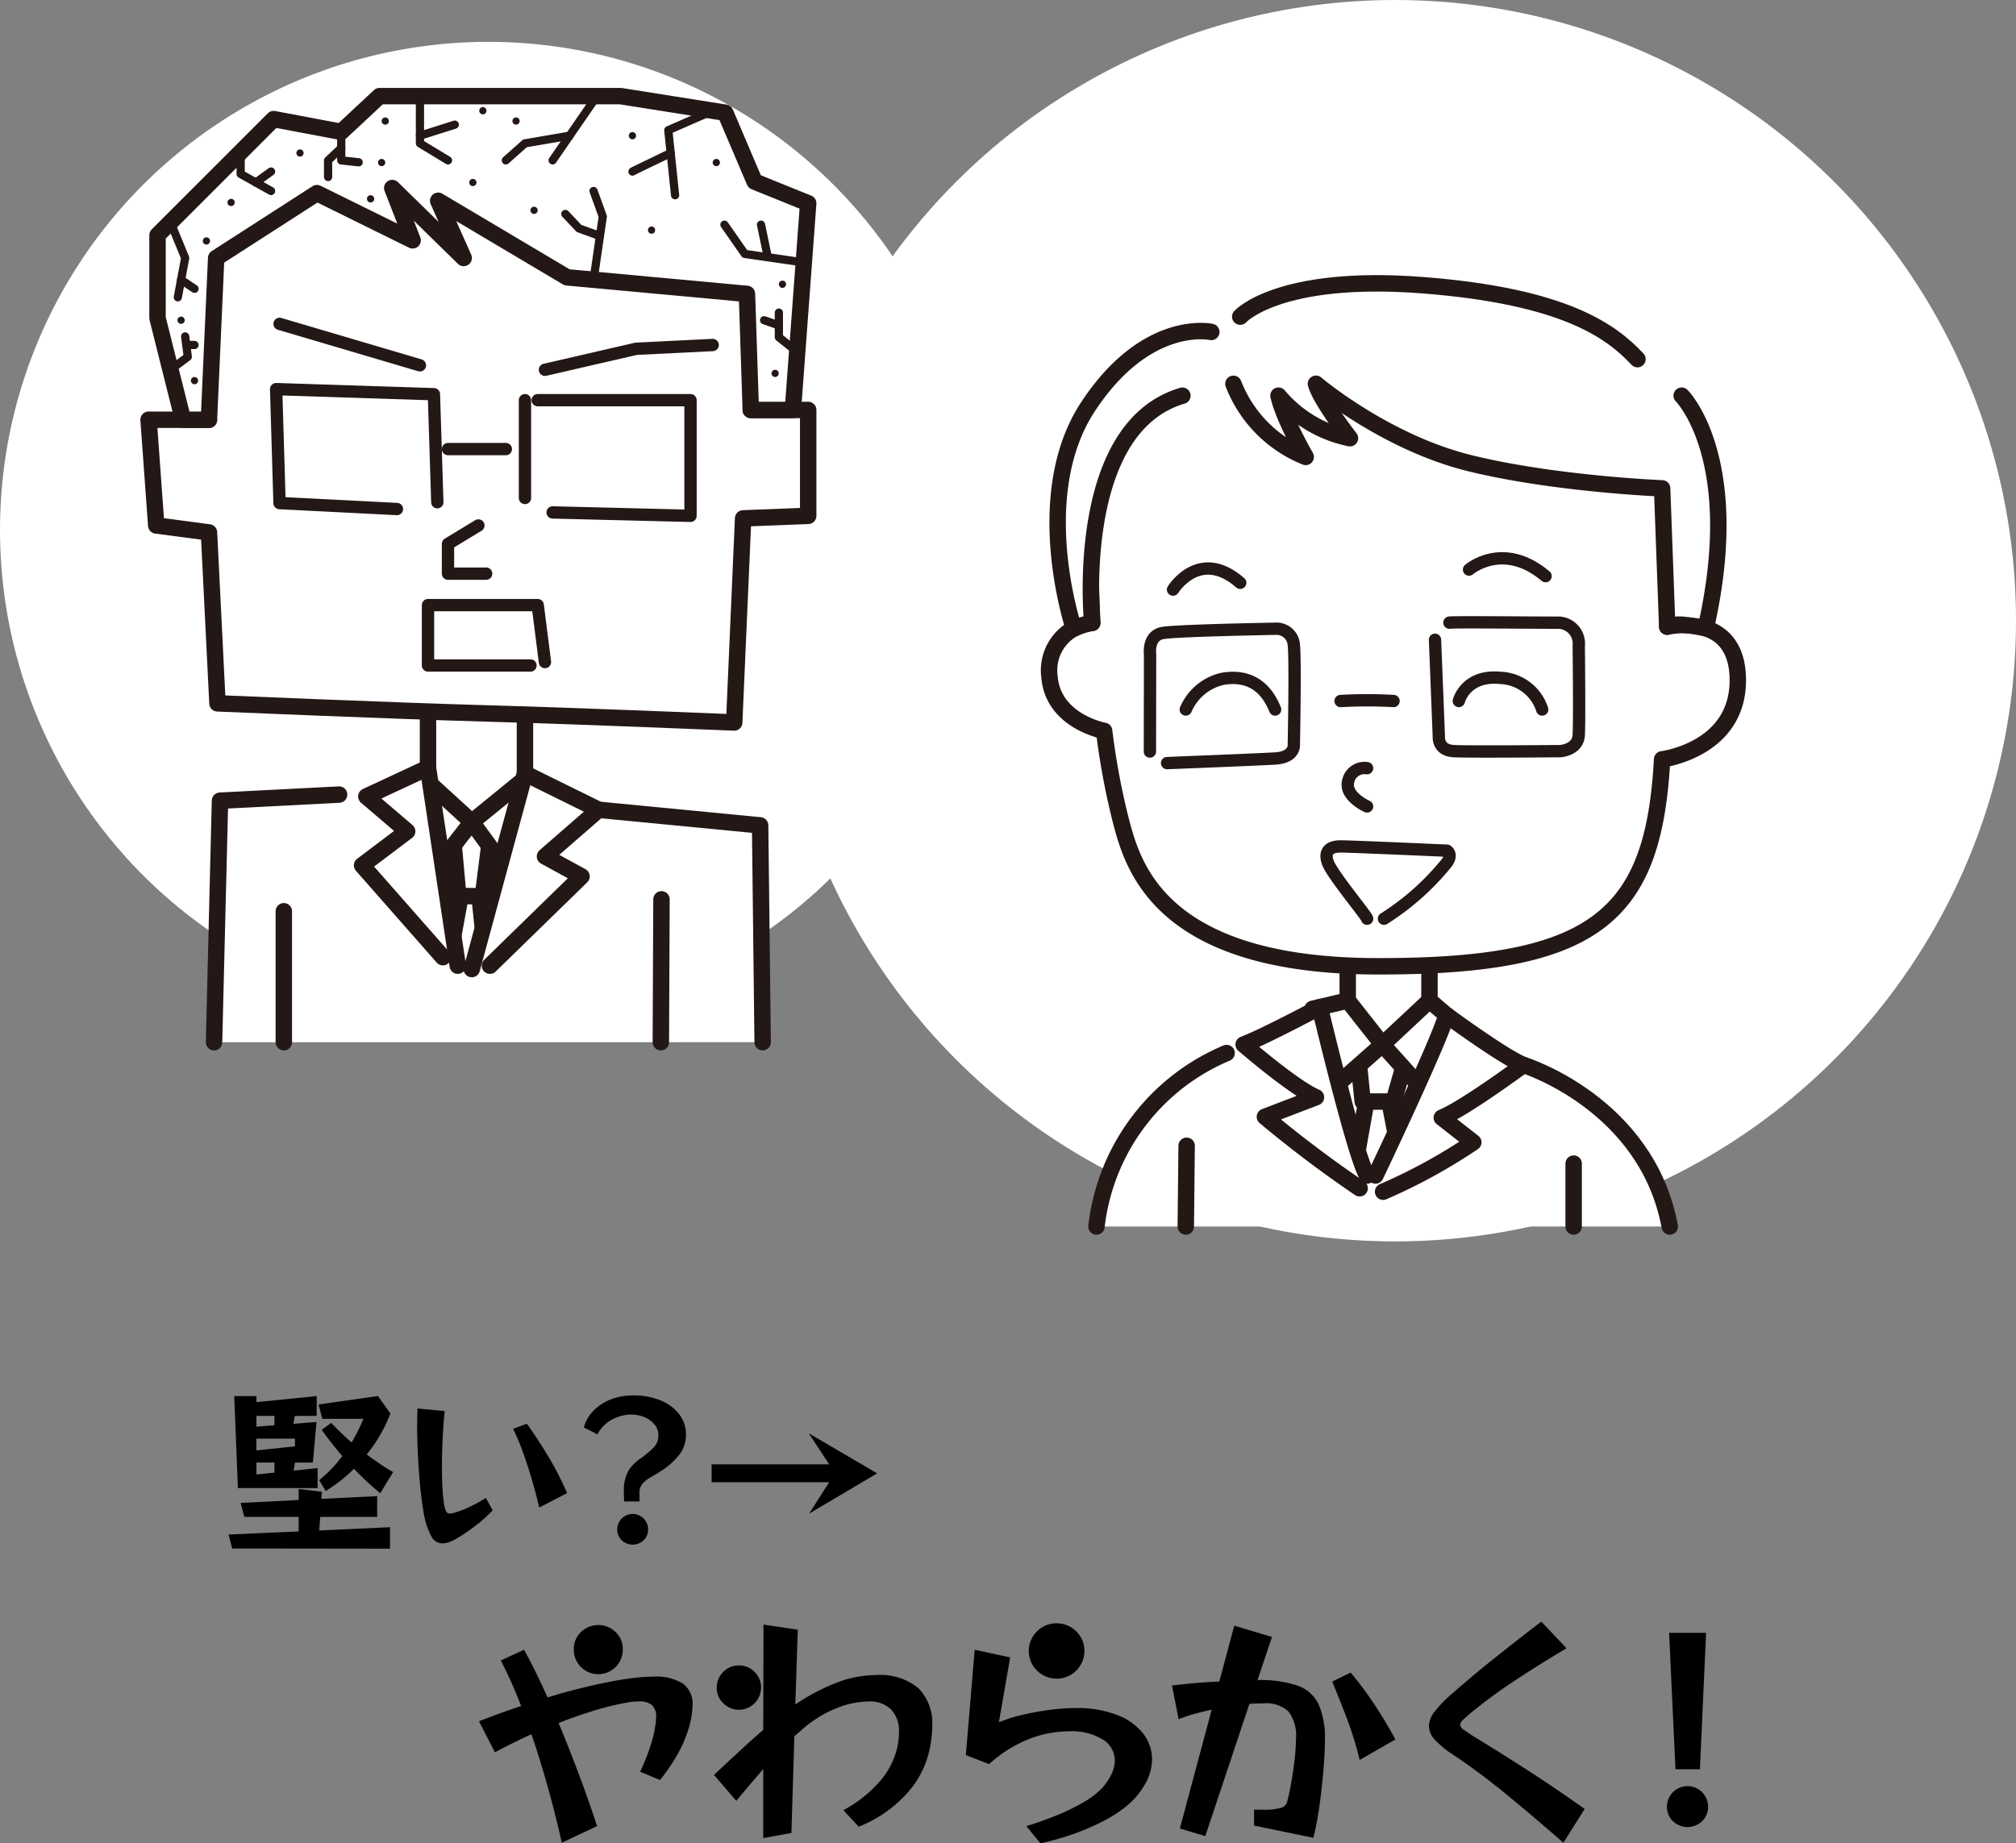 <svg xmlns="http://www.w3.org/2000/svg" width="245.412" height="224.434" viewBox="0 0 245.412 224.434">
  <rect x="0" y="0" width="245.412" height="224.434" fill="#808080" stroke="none"/>
  <g id="befor-after-illust-1-pc" transform="translate(-318 -1171.543)">
    <circle id="楕円形_9" data-name="楕円形 9" cx="59.442" cy="59.442" r="59.442" transform="translate(318 1176.638)" fill="#fff"/>
    <circle id="楕円形_10" data-name="楕円形 10" cx="75.577" cy="75.577" r="75.577" transform="translate(412.259 1171.543)" fill="#fff"/>
    <g id="グループ_133" data-name="グループ 133" transform="translate(336.088 1183.253)">
      <g id="グループ_129" data-name="グループ 129" transform="translate(9.729 158.204)">
        <path id="パス_780" data-name="パス 780" d="M5560.206,3189.735l-.448-1.7,8.543-.379v-1.767h-6.62l-.448-1.7,7.068-.358v-1.342l2.819.335-.067.872,6.8-.335v2.527h-6.934l-.111,1.655,8.61-.4v2.616Zm.694-7.358-.448-11.2h2.707v.738l7.335-.738v2.416h-2.661l-.178.961,2.817-.223-.447,4.942h-2.17l-.178.984,2.93-.313v2.438Zm4.45-8.789h-2.191v1.319l2.191-.179Zm2.5,2.772h-4.7v1.432l4.7-.491Zm-2.5,2.908h-2.191v1.454l2.191-.223Zm12.883,3.735q-.784-.625-1.6-1.386t-1.6-1.588a18.631,18.631,0,0,1-3.444,2.706l-.8-1.321a15.874,15.874,0,0,0,2.818-2.929q-.716-.85-1.365-1.676t-1.141-1.521l1.163-.85q.515.559,1.141,1.162t1.341,1.23a20.74,20.74,0,0,0,1.432-2.885h-5.011l-.447-1.744,7.224-1.029,1.521,2.125a17.87,17.87,0,0,1-2.885,4.988q.783.58,1.6,1.14t1.621,1.006Z" transform="translate(-5559.758 -3171.105)"/>
        <path id="パス_781" data-name="パス 781" d="M5596,3185.353a16.888,16.888,0,0,1-2.037,1.834,22.144,22.144,0,0,1-2.437,1.655,4.17,4.17,0,0,1-.9.413,2.521,2.521,0,0,1-.738.124,1.483,1.483,0,0,1-1.331-.805,8.4,8.4,0,0,1-.838-2.282q-.2-.917-.369-2.247t-.292-2.885q-.122-1.554-.189-3.154t-.067-3.03c0-.358,0-.708.011-1.051s.019-.664.033-.962l3.311.313q-.157,1.432-.246,3.209t-.09,3.5q0,1.341.056,2.516a18.814,18.814,0,0,0,.19,2.023,3.521,3.521,0,0,0,.257.951.483.483,0,0,0,.459.279,1.22,1.22,0,0,0,.156-.011,1.754,1.754,0,0,0,.179-.033,11.642,11.642,0,0,0,2.068-.773,17.576,17.576,0,0,0,1.979-1.084Zm5.658-.335q-.381-1.656-.883-3.366t-1.074-3.31a26.223,26.223,0,0,0-1.219-2.9l1.677-.627q1.343,1.879,2.617,4a37.907,37.907,0,0,1,2.281,4.45Z" transform="translate(-5563.838 -3171.375)"/>
        <path id="パス_782" data-name="パス 782" d="M5615.611,3184q-.022-.314-.033-.649c-.008-.224-.011-.41-.011-.56a5.007,5.007,0,0,1,.493-2.426,5.12,5.12,0,0,1,1.632-1.666,12,12,0,0,0,1.431-1.2,2.067,2.067,0,0,0,.649-1.532,2.035,2.035,0,0,0-.481-1.354,3.191,3.191,0,0,0-1.23-.883,4.038,4.038,0,0,0-1.576-.313,4.924,4.924,0,0,0-2.382.625,4.193,4.193,0,0,0-1.755,1.79l-1.656-.85a4.645,4.645,0,0,1,1.107-1.957,5.86,5.86,0,0,1,2.069-1.409,7.293,7.293,0,0,1,2.84-.525,8.45,8.45,0,0,1,3.389.627,5.345,5.345,0,0,1,2.235,1.7,3.965,3.965,0,0,1,.795,2.416,3.876,3.876,0,0,1-.828,2.493,9.073,9.073,0,0,1-2.057,1.868q-.6.4-1.253.76a4.61,4.61,0,0,0-1.084.8,1.6,1.6,0,0,0-.436,1.163v.549c0,.187.007.362.022.526Zm2.908,3.4a1.777,1.777,0,0,1-.548,1.32,1.918,1.918,0,0,1-2.661,0,1.774,1.774,0,0,1-.549-1.32,1.879,1.879,0,1,1,3.758,0Z" transform="translate(-5567.44 -3171.093)"/>
        <path id="パス_783" data-name="パス 783" d="M5640.887,3186.292l2.438-3.825h-14.313V3180.3h14.313l-2.483-3.78,8.321,4.875Z" transform="translate(-5570.203 -3171.911)"/>
        <path id="パス_784" data-name="パス 784" d="M5615.286,3221.869q.6-1.312.955-2.282t.581-1.819a14.2,14.2,0,0,0,.343-1.744c.02-.159.035-.3.045-.418s.016-.238.016-.357a1.906,1.906,0,0,0-.507-1.491,2.294,2.294,0,0,0-1.551-.448c-.219,0-.458.011-.715.03a7.009,7.009,0,0,0-.835.12,33.965,33.965,0,0,0-3.952.969q-2.1.642-4.309,1.506,1.253,3.012,2.461,6.232t2.221,6.322l-4.294,2.028q-.776-3.46-1.715-6.815t-1.982-6.4q-1.1.507-2.223,1.058t-2.222,1.149l-1.938-3.788q1.311-.508,2.58-.97t2.549-.879a53.738,53.738,0,0,0-2.475-5.547l2.833-1.312q1.4,2.563,2.863,5.814a70.855,70.855,0,0,1,8.707-2.117q1.223-.207,2.267-.313t1.908-.1a6.058,6.058,0,0,1,3.624.865,3.075,3.075,0,0,1,1.148,2.624,11.281,11.281,0,0,1-.686,3.429,14.607,14.607,0,0,1-1.208,2.639,23.856,23.856,0,0,1-2.073,3.027Zm-2.118-14.911a2.982,2.982,0,1,1-5.963,0,2.847,2.847,0,0,1,.864-2.087,3.026,3.026,0,0,1,4.236,0A2.847,2.847,0,0,1,5613.168,3206.958Z" transform="translate(-5565.173 -3176.057)"/>
        <path id="パス_785" data-name="パス 785" d="M5645.1,3226.54a15.456,15.456,0,0,0,4.578-3.668,9.552,9.552,0,0,0,1.983-3.966,8.294,8.294,0,0,0,.208-1.819,3.734,3.734,0,0,0-1-2.848,3.654,3.654,0,0,0-2.608-.939,10.8,10.8,0,0,0-3.757.731,14.568,14.568,0,0,0-3.877,2.221q-.328.269-.7.6t-.791.685l-.358,11.778-3.429.627v-8.41q-.894,1.046-1.641,1.924t-1.638,1.953l-2.715-3.161q1.044-.983,1.924-1.8t1.938-1.789q1.058-.969,2.132-1.894l.03-12.823,4.175.626-.3,9.1a25.623,25.623,0,0,1,5.068-2.669,13.478,13.478,0,0,1,4.771-.91,7.246,7.246,0,0,1,5.144,1.6,6.043,6.043,0,0,1,1.685,4.607,12.274,12.274,0,0,1-.074,1.313q-.075.686-.225,1.431a11.57,11.57,0,0,1-2.833,5.516,15.769,15.769,0,0,1-5.815,4Zm-10.018-14.91a2.7,2.7,0,0,1-2.686,2.683,2.631,2.631,0,0,1-1.908-.79,2.564,2.564,0,0,1-.8-1.894,2.6,2.6,0,0,1,.8-1.924,2.635,2.635,0,0,1,1.908-.79,2.587,2.587,0,0,1,1.895.79A2.622,2.622,0,0,1,5635.085,3211.631Z" transform="translate(-5570.255 -3176.047)"/>
        <path id="パス_786" data-name="パス 786" d="M5672.82,3228.452q1.879-.565,3.7-1.313a25.673,25.673,0,0,0,3.265-1.595,9.7,9.7,0,0,0,2.191-1.655,7.01,7.01,0,0,0,1.224-1.79,4.027,4.027,0,0,0,.388-1.639,2.991,2.991,0,0,0-1.461-2.55,7.239,7.239,0,0,0-4.115-1,13.343,13.343,0,0,0-5.039,1.014,15.813,15.813,0,0,0-4.683,2.982l-2.833-1.1,1.073-12.822,4.324.925-1.372,7.9a17.9,17.9,0,0,1,2.819-.894,32.517,32.517,0,0,1,3.354-.611,24.515,24.515,0,0,1,3.131-.224,13.525,13.525,0,0,1,5.115.85,7.317,7.317,0,0,1,3.146,2.266,5.043,5.043,0,0,1,1.074,3.116,6.258,6.258,0,0,1-.806,2.967,9.741,9.741,0,0,1-2.475,2.878,16.223,16.223,0,0,1-2.788,1.759,28.723,28.723,0,0,1-3.653,1.551,29.915,29.915,0,0,1-3.877,1.074Zm7.067-21.322a3.249,3.249,0,0,1-.462,1.7,3.431,3.431,0,0,1-1.223,1.224,3.413,3.413,0,0,1-4.085-.537,3.347,3.347,0,0,1,0-4.772,3.3,3.3,0,0,1,2.4-.984,3.262,3.262,0,0,1,1.685.448,3.467,3.467,0,0,1,1.223,1.207A3.231,3.231,0,0,1,5679.888,3207.13Z" transform="translate(-5575.699 -3176.02)"/>
        <path id="パス_787" data-name="パス 787" d="M5705,3228.446v-1.94h.954a7.49,7.49,0,0,0,2.371-.238,1.066,1.066,0,0,0,.7-.716q.328-1.283.566-2.7t.373-2.714a21.733,21.733,0,0,0,.133-2.192,4.923,4.923,0,0,0-.924-3.414,4.058,4.058,0,0,0-3.042-.97c-.259,0-.533.005-.82.015s-.581.025-.88.044l-5.367,16.1-3.1-.925,3.876-14.462q-1.162.239-2.206.537a16.084,16.084,0,0,0-1.819.626l-.806-4.114q1.252-.15,2.759-.284t3-.194l1.82-6.8,4.592,1.372-1.759,5.248a14.44,14.44,0,0,1,4.816.656,4.476,4.476,0,0,1,2.594,2.236,10.141,10.141,0,0,1,.791,4.444q0,1.4-.164,3.444t-.462,4.264a39.554,39.554,0,0,1-.775,4.16Zm12.852-7.992a41.226,41.226,0,0,0-1.566-5.084q-.908-2.37-1.773-4.458l2.236-1.1a39.812,39.812,0,0,1,2.789,3.713q1.386,2.074,2.668,4.428Z" transform="translate(-5580.156 -3176.073)"/>
        <path id="パス_788" data-name="パス 788" d="M5748.208,3230.443q-3.608-3.161-6.978-5.92t-6.471-4.815a11.459,11.459,0,0,1-2.177-1.789,2.524,2.524,0,0,1-.746-1.67,3.006,3.006,0,0,1,.7-1.774,14.732,14.732,0,0,1,2.1-2.162q2.5-2.206,5.367-4.488t5.517-4.309l3.071,3.25q-3.04,1.79-6.143,3.832a62.976,62.976,0,0,0-5.546,4.07q-.6.509-.924.82a.86.86,0,0,0-.328.583.763.763,0,0,0,.387.581q.387.284,1.163.791,3.191,1.939,6.545,4.1t7.053,4.786Z" transform="translate(-5585.711 -3175.983)"/>
        <path id="パス_789" data-name="パス 789" d="M5770.97,3226.3a2.367,2.367,0,0,1-.73,1.76,2.557,2.557,0,0,1-3.549,0,2.365,2.365,0,0,1-.73-1.76,2.5,2.5,0,1,1,5.009,0ZM5767,3221.74l-.775-16.609h4.5l-.746,16.609Z" transform="translate(-5590.858 -3176.227)"/>
      </g>
      <g id="グループ_130" data-name="グループ 130">
        <path id="パス_790" data-name="パス 790" d="M5591.952,3104.216l1.139-6.212,1.942.042.543,5.145-1.349,4.961-1.706-.414Z" transform="translate(-5554.884 -3001.865)" fill="#fff"/>
        <path id="パス_791" data-name="パス 791" d="M5591.952,3104.216l1.139-6.212,1.942.042.543,5.145" transform="translate(-5554.884 -3001.865)" fill="none" stroke="#231815" stroke-linecap="round" stroke-linejoin="round" stroke-width="2"/>
        <path id="パス_792" data-name="パス 792" d="M5588.354,3068.84v16.152l4.193,4.97,7.61-6.057v-15.531Z" transform="translate(-5554.341 -2997.396)" fill="#fff" stroke="#231815" stroke-linecap="round" stroke-linejoin="round" stroke-width="2"/>
        <path id="パス_793" data-name="パス 793" d="M5591.842,3089.843l.725,8.025,2.992.037,1.02-8.062-2.366-.984Z" transform="translate(-5554.868 -3000.486)" fill="#fff"/>
        <path id="パス_794" data-name="パス 794" d="M5591.842,3089.843l.725,8.025,2.992.037,1.02-8.062-2.366-.984Z" transform="translate(-5554.868 -3000.486)" fill="none" stroke="#231815" stroke-linecap="round" stroke-linejoin="round" stroke-width="2"/>
        <path id="パス_795" data-name="パス 795" d="M5587.867,3083.128l5.332,4.866-5.332,6.834-2.744-9.422Z" transform="translate(-5553.854 -2999.621)" fill="#fff"/>
        <path id="パス_796" data-name="パス 796" d="M5587.867,3083.128l5.332,4.866-5.332,6.834-2.744-9.422Z" transform="translate(-5553.854 -2999.621)" fill="none" stroke="#231815" stroke-linecap="round" stroke-linejoin="round" stroke-width="2"/>
        <path id="パス_797" data-name="パス 797" d="M5594.635,3087.921l4.453,6.109,4.452-8.076-2.433-3.313Z" transform="translate(-5555.289 -2999.548)" fill="#fff"/>
        <path id="パス_798" data-name="パス 798" d="M5594.635,3087.921l4.453,6.109,4.452-8.076-2.433-3.313Z" transform="translate(-5555.289 -2999.548)" fill="none" stroke="#231815" stroke-linecap="round" stroke-linejoin="round" stroke-width="2"/>
        <path id="パス_799" data-name="パス 799" d="M5624.469,3114.5l-.307-26.4-19.673-1.9-8.957-4.417-6.474,23.815-1.706-.414-3.624-24.1-7.507,3.495-3.313-.227-14.5.745-.725,29.406Z" transform="translate(-5549.717 -2999.313)" fill="#fff"/>
        <path id="パス_800" data-name="パス 800" d="M5555.652,3025.346H5548.3l.932,12.872,6.42.847,1.035,20.812s21.912.932,33.166,1.242,29.736,1.088,29.736,1.088l1.087-24.85,7.921-.311v-12.89h-6.989l2.8-15.842-21.588-13.2-27.18-2.641-15.687,6.212-6.523,8.7Z" transform="translate(-5548.301 -2985.948)" fill="#fff"/>
        <path id="パス_801" data-name="パス 801" d="M5555.652,3025.346H5548.3l.932,12.872,6.42.847,1.035,20.812s21.912.932,33.166,1.242,29.736,1.088,29.736,1.088l1.087-24.85,7.921-.311v-12.89h-6.989l2.8-15.842-21.588-13.2-27.18-2.641-15.687,6.212-6.523,8.7Z" transform="translate(-5548.301 -2985.948)" fill="none" stroke="#231815" stroke-linecap="round" stroke-linejoin="round" stroke-width="2"/>
        <path id="パス_802" data-name="パス 802" d="M5552.687,3024.188l-3.105-12.373v-10.1l14.133-14.134,8.231,1.553,4.659-4.349h29.354l12.735,2.019,3.572,8.387,6.523,2.64L5626.927,3023H5621.8l-.466-14.134-21.9-2.019-15.687-9.319,3.106,6.964-8.7-8.517,2.484,6.368-11.648-5.747-12.27,7.9-.88,19.7Z" transform="translate(-5548.494 -2984.79)" fill="#fff"/>
        <path id="パス_803" data-name="パス 803" d="M5552.687,3024.188l-3.105-12.373v-10.1l14.133-14.134,8.231,1.553,4.659-4.349h29.354l12.735,2.019,3.572,8.387,6.523,2.64L5626.927,3023H5621.8l-.466-14.134-21.9-2.019-15.687-9.319,3.106,6.964-8.7-8.517,2.484,6.368-11.648-5.747-12.27,7.9-.88,19.7Z" transform="translate(-5548.494 -2984.79)" fill="none" stroke="#231815" stroke-linecap="round" stroke-linejoin="round" stroke-width="2"/>
        <path id="パス_804" data-name="パス 804" d="M5561.5,2992.807v2.667l3.7,2.071" transform="translate(-5550.292 -2985.999)" fill="none" stroke="#231815" stroke-linecap="round" stroke-linejoin="round" stroke-width="1"/>
        <line id="線_2" data-name="線 2" y1="1.333" x2="1.851" transform="translate(13.059 9.177)" fill="none" stroke="#231815" stroke-linecap="round" stroke-linejoin="round" stroke-width="1"/>
        <path id="パス_805" data-name="パス 805" d="M5587.2,2984.79v5.747l3.417,2.071" transform="translate(-5554.167 -2984.79)" fill="none" stroke="#231815" stroke-linecap="round" stroke-linejoin="round" stroke-width="1"/>
        <line id="線_3" data-name="線 3" y1="1.346" x2="4.245" transform="translate(33.03 3.469)" fill="none" stroke="#231815" stroke-linecap="round" stroke-linejoin="round" stroke-width="1"/>
        <line id="線_4" data-name="線 4" x1="5.384" y2="7.817" transform="translate(49.182 0)" fill="none" stroke="#231815" stroke-linecap="round" stroke-linejoin="round" stroke-width="1"/>
        <path id="パス_806" data-name="パス 806" d="M5607.274,2990.459l-5.434.932-2.33,2.071" transform="translate(-5556.024 -2985.645)" fill="none" stroke="#231815" stroke-linecap="round" stroke-linejoin="round" stroke-width="1"/>
        <path id="パス_807" data-name="パス 807" d="M5628.207,2986.881l-5.406,2.365.828,7.921" transform="translate(-5559.537 -2985.105)" fill="none" stroke="#231815" stroke-linecap="round" stroke-linejoin="round" stroke-width="1"/>
        <path id="パス_808" data-name="パス 808" d="M5622.316,2992.938s-4.95,2.373-4.64,2.257" transform="translate(-5558.762 -2986.019)" fill="none" stroke="#231815" stroke-linecap="round" stroke-linejoin="round" stroke-width="1"/>
        <path id="パス_809" data-name="パス 809" d="M5612.089,3009.192l1.123-7.7-1.123-3.106" transform="translate(-5557.922 -2986.84)" fill="none" stroke="#231815" stroke-linecap="round" stroke-linejoin="round" stroke-width="1"/>
        <path id="パス_810" data-name="パス 810" d="M5608.047,3001.677l1.657,1.76,2.336.848" transform="translate(-5557.312 -2987.336)" fill="none" stroke="#231815" stroke-linecap="round" stroke-linejoin="round" stroke-width="1"/>
        <path id="パス_811" data-name="パス 811" d="M5640.514,3007.814l-7.181-1.038-2.485-3.562" transform="translate(-5560.751 -2987.568)" fill="none" stroke="#231815" stroke-linecap="round" stroke-linejoin="round" stroke-width="1"/>
        <line id="線_5" data-name="線 5" x2="0.83" y2="3.967" transform="translate(74.55 15.645)" fill="none" stroke="#231815" stroke-linecap="round" stroke-linejoin="round" stroke-width="1"/>
        <path id="パス_812" data-name="パス 812" d="M5551.44,3002.866l1.786,4.349-.893,4.789" transform="translate(-5548.774 -2987.516)" fill="none" stroke="#231815" stroke-linecap="round" stroke-linejoin="round" stroke-width="1"/>
        <line id="線_6" data-name="線 6" x2="1.634" y2="1.1" transform="translate(3.957 22.352)" fill="none" stroke="#231815" stroke-linecap="round" stroke-linejoin="round" stroke-width="1"/>
        <path id="パス_813" data-name="パス 813" d="M5640.885,3020.6l-2.232-1.78v-3" transform="translate(-5561.928 -2989.47)" fill="none" stroke="#231815" stroke-linecap="round" stroke-linejoin="round" stroke-width="1"/>
        <line id="線_7" data-name="線 7" x1="1.794" y1="0.621" transform="translate(74.93 27.283)" fill="none" stroke="#231815" stroke-linecap="round" stroke-linejoin="round" stroke-width="1"/>
        <path id="パス_814" data-name="パス 814" d="M5551.44,3023.3l2.107-1.579-.322-2.485" transform="translate(-5548.774 -2989.985)" fill="none" stroke="#231815" stroke-linecap="round" stroke-linejoin="round" stroke-width="1"/>
        <line id="線_8" data-name="線 8" x2="1.003" transform="translate(4.588 30.296)" fill="none" stroke="#231815" stroke-linecap="round" stroke-linejoin="round" stroke-width="1"/>
        <path id="パス_815" data-name="パス 815" d="M5575.918,2989.911v3.469l2.123.233" transform="translate(-5552.466 -2985.562)" fill="none" stroke="#231815" stroke-linecap="round" stroke-linejoin="round" stroke-width="1"/>
        <path id="パス_816" data-name="パス 816" d="M5575.633,2992.228l-1.6,1.5v2.025" transform="translate(-5552.181 -2985.911)" fill="none" stroke="#231815" stroke-linecap="round" stroke-linejoin="round" stroke-width="1"/>
        <path id="パス_817" data-name="パス 817" d="M5620.765,3003.916a.44.44,0,1,1-.44-.441.44.44,0,0,1,.44.441" transform="translate(-5559.097 -2987.608)" fill="#231815"/>
        <path id="パス_818" data-name="パス 818" d="M5630.048,2994.226a.44.44,0,1,1-.439-.44.44.44,0,0,1,.439.44" transform="translate(-5560.498 -2986.146)" fill="#231815"/>
        <path id="パス_819" data-name="パス 819" d="M5639.533,3011.682a.44.44,0,1,1-.441-.441.44.44,0,0,1,.441.441" transform="translate(-5561.928 -2988.779)" fill="#231815"/>
        <path id="パス_820" data-name="パス 820" d="M5638.476,3024.461a.44.44,0,1,1-.44-.44.44.44,0,0,1,.44.44" transform="translate(-5561.769 -2990.707)" fill="#231815"/>
        <path id="パス_821" data-name="パス 821" d="M5603.926,3001.081a.44.44,0,1,1-.441-.441.441.441,0,0,1,.441.441" transform="translate(-5556.558 -2987.18)" fill="#231815"/>
        <path id="パス_822" data-name="パス 822" d="M5618.025,2990.381a.44.44,0,1,1-.44-.44.44.44,0,0,1,.44.44" transform="translate(-5558.684 -2985.566)" fill="#231815"/>
        <path id="パス_823" data-name="パス 823" d="M5601.338,2988.278a.44.44,0,1,1-.441-.441.441.441,0,0,1,.441.441" transform="translate(-5556.167 -2985.249)" fill="#231815"/>
        <path id="パス_824" data-name="パス 824" d="M5595.149,2997.088a.44.44,0,1,1-.44-.441.441.441,0,0,1,.44.441" transform="translate(-5555.234 -2986.578)" fill="#231815"/>
        <path id="パス_825" data-name="パス 825" d="M5582.072,2994.226a.44.44,0,1,1-.44-.44.441.441,0,0,1,.44.44" transform="translate(-5553.261 -2986.146)" fill="#231815"/>
        <path id="パス_826" data-name="パス 826" d="M5580.487,2999.435a.441.441,0,1,1-.441-.44.441.441,0,0,1,.441.44" transform="translate(-5553.022 -2986.932)" fill="#231815"/>
        <path id="パス_827" data-name="パス 827" d="M5570.366,2992.86a.44.44,0,1,1-.44-.44.44.44,0,0,1,.44.44" transform="translate(-5551.496 -2985.94)" fill="#231815"/>
        <path id="パス_828" data-name="パス 828" d="M5560.489,2999.954a.44.44,0,1,1-.439-.441.44.44,0,0,1,.439.441" transform="translate(-5550.006 -2987.01)" fill="#231815"/>
        <path id="パス_829" data-name="パス 829" d="M5556.954,3005.471a.44.44,0,1,1-.44-.441.44.44,0,0,1,.44.441" transform="translate(-5549.473 -2987.842)" fill="#231815"/>
        <path id="パス_830" data-name="パス 830" d="M5553.323,3016.841a.44.44,0,1,1-.44-.441.44.44,0,0,1,.44.441" transform="translate(-5548.925 -2989.557)" fill="#231815"/>
        <path id="パス_831" data-name="パス 831" d="M5555.247,3025.5a.44.44,0,1,1-.44-.44.441.441,0,0,1,.44.44" transform="translate(-5549.216 -2990.863)" fill="#231815"/>
        <path id="パス_832" data-name="パス 832" d="M5582.59,2988.278a.44.44,0,1,1-.441-.441.441.441,0,0,1,.441.441" transform="translate(-5553.34 -2985.249)" fill="#231815"/>
        <path id="パス_833" data-name="パス 833" d="M5596.582,2986.8a.44.44,0,1,1-.44-.441.44.44,0,0,1,.44.441" transform="translate(-5555.45 -2985.027)" fill="#231815"/>
        <line id="線_9" data-name="線 9" x2="17.084" y2="5.048" transform="translate(15.945 27.724)" fill="none" stroke="#231815" stroke-linecap="round" stroke-linejoin="round" stroke-width="1.5"/>
        <path id="パス_834" data-name="パス 834" d="M5605.12,3023.485l11.092-2.557,9.328-.461" transform="translate(-5556.87 -2990.17)" fill="none" stroke="#231815" stroke-linecap="round" stroke-linejoin="round" stroke-width="1.5"/>
        <path id="パス_835" data-name="パス 835" d="M5594.922,3046.343l-3.7,2.245v3.624h4.644" transform="translate(-5554.774 -2994.073)" fill="none" stroke="#231815" stroke-linecap="round" stroke-linejoin="round" stroke-width="1.5"/>
        <path id="パス_836" data-name="パス 836" d="M5586.93,3081.085l-7.507,3.495,4.971,4.245-5.488,4.142,9.837,11.183" transform="translate(-5552.917 -2999.313)" fill="none" stroke="#231815" stroke-linecap="round" stroke-linejoin="round" stroke-width="2"/>
        <line id="線_10" data-name="線 10" x2="3.624" y2="24.1" transform="translate(34.013 81.772)" fill="none" stroke="#231815" stroke-linecap="round" stroke-linejoin="round" stroke-width="2"/>
        <path id="パス_837" data-name="パス 837" d="M5601.5,3081.909l8.957,4.417-6.523,5.678,4.452,2.433-11.15,10.872" transform="translate(-5555.681 -2999.438)" fill="none" stroke="#231815" stroke-linecap="round" stroke-linejoin="round" stroke-width="2"/>
        <line id="線_11" data-name="線 11" x1="6.474" y2="23.814" transform="translate(39.343 82.471)" fill="none" stroke="#231815" stroke-linecap="round" stroke-linejoin="round" stroke-width="2"/>
        <path id="パス_838" data-name="パス 838" d="M5572.91,3084.933l-14.5.745-.725,29.406" transform="translate(-5549.717 -2999.894)" fill="none" stroke="#231815" stroke-linecap="round" stroke-linejoin="round" stroke-width="2"/>
        <path id="パス_839" data-name="パス 839" d="M5612.8,3087.11l19.673,1.9.307,26.4" transform="translate(-5558.029 -3000.222)" fill="none" stroke="#231815" stroke-linecap="round" stroke-linejoin="round" stroke-width="2"/>
        <line id="線_12" data-name="線 12" y2="15.946" transform="translate(16.463 99.245)" fill="none" stroke="#231815" stroke-linecap="round" stroke-linejoin="round" stroke-width="2"/>
        <line id="線_13" data-name="線 13" x1="0.078" y2="17.395" transform="translate(62.358 97.795)" fill="none" stroke="#231815" stroke-linecap="round" stroke-linejoin="round" stroke-width="2"/>
        <path id="パス_840" data-name="パス 840" d="M5586.211,3040.566l-.415-13.15-19.207-.621.414,13.875,14.289.724h4.918Z" transform="translate(-5551.059 -2991.125)" fill="#fff"/>
        <path id="パス_841" data-name="パス 841" d="M5605.621,3042.048l16.785.415V3028.38h-20.15v13.667Z" transform="translate(-5556.438 -2991.364)" fill="#fff"/>
        <path id="パス_842" data-name="パス 842" d="M5581.293,3041.395,5567,3040.67l-.415-13.875,19.207.621.415,13.15" transform="translate(-5551.059 -2991.125)" fill="none" stroke="#231815" stroke-linecap="round" stroke-linejoin="round" stroke-width="1.5"/>
        <line id="線_14" data-name="線 14" y1="11.907" transform="translate(45.817 37.016)" fill="none" stroke="#231815" stroke-linecap="round" stroke-linejoin="round" stroke-width="1.5"/>
        <path id="パス_843" data-name="パス 843" d="M5604.083,3028.38h18.6v14.082l-16.785-.415" transform="translate(-5556.714 -2991.364)" fill="none" stroke="#231815" stroke-linecap="round" stroke-linejoin="round" stroke-width="1.5"/>
        <line id="線_15" data-name="線 15" x2="7.041" transform="translate(36.447 42.97)" fill="none" stroke="#231815" stroke-linecap="round" stroke-linejoin="round" stroke-width="1.5"/>
        <path id="パス_844" data-name="パス 844" d="M5600.831,3065.118h-12.475v-7.351h13.355l.882,6.937Z" transform="translate(-5554.342 -2995.796)" fill="#fff"/>
        <path id="パス_845" data-name="パス 845" d="M5602.592,3064.7l-.882-6.937h-13.355v7.352h12.475" transform="translate(-5554.341 -2995.796)" fill="none" stroke="#231815" stroke-linecap="round" stroke-linejoin="round" stroke-width="1.5"/>
      </g>
      <g id="グループ_132" data-name="グループ 132" transform="translate(109.643 22.789)">
        <g id="グループ_131" data-name="グループ 131">
          <path id="パス_846" data-name="パス 846" d="M5720.2,3104.275v14.289l3.583,3.883,6.368-5.746v-13.668Z" transform="translate(-5683.87 -3025.413)" fill="#fff"/>
          <path id="パス_847" data-name="パス 847" d="M5720.2,3104.275v14.289l3.583,3.883,6.368-5.746v-13.668Z" transform="translate(-5683.87 -3025.413)" fill="none" stroke="#231815" stroke-linecap="round" stroke-linejoin="round" stroke-width="2"/>
          <path id="パス_848" data-name="パス 848" d="M5726.408,3133.614l-1.021-5.281h-2.622l-1.177,6.632,1.411,3.84,1.638-1.1Z" transform="translate(-5684.08 -3029.228)" fill="#fff"/>
          <path id="パス_849" data-name="パス 849" d="M5726.408,3133.614l-1.021-5.281h-2.622l-1.177,6.632" transform="translate(-5684.08 -3029.228)" fill="#fff"/>
          <path id="パス_850" data-name="パス 850" d="M5726.408,3133.614l-1.021-5.281h-2.622l-1.177,6.632" transform="translate(-5684.08 -3029.228)" fill="none" stroke="#231815" stroke-linecap="round" stroke-linejoin="round" stroke-width="2"/>
          <path id="パス_851" data-name="パス 851" d="M5721.587,3121.4l.646,6.316h3.753l1.7-5.92-3.049-1.018Z" transform="translate(-5684.08 -3028.088)" fill="#fff"/>
          <path id="パス_852" data-name="パス 852" d="M5721.587,3121.4l.646,6.316h3.753l1.7-5.92-3.049-1.018Z" transform="translate(-5684.08 -3028.088)" fill="none" stroke="#231815" stroke-linecap="round" stroke-linejoin="round" stroke-width="2"/>
          <path id="パス_853" data-name="パス 853" d="M5723.667,3119.822l-6.8,6.005-1.707-10.354,4.285-1.009Z" transform="translate(-5683.109 -3027.137)" fill="#fff"/>
          <path id="パス_854" data-name="パス 854" d="M5723.667,3119.822l-6.8,6.005-1.707-10.354,4.285-1.009Z" transform="translate(-5683.109 -3027.137)" fill="none" stroke="#231815" stroke-linecap="round" stroke-linejoin="round" stroke-width="2"/>
          <path id="パス_855" data-name="パス 855" d="M5725.178,3119.822l5.725-5.358,4.091,3.495-4.424,7.869Z" transform="translate(-5684.621 -3027.137)" fill="#fff"/>
          <path id="パス_856" data-name="パス 856" d="M5725.178,3119.822l5.725-5.358,4.091,3.495-4.424,7.869Z" transform="translate(-5684.621 -3027.137)" fill="none" stroke="#231815" stroke-linecap="round" stroke-linejoin="round" stroke-width="2"/>
          <path id="パス_857" data-name="パス 857" d="M5753.971,3142.123c-2.8-15.013-17.809-19.673-17.809-19.673-2.381-.931-9.367-6.07-9.367-6.07-1.083,3.662-8.649,19.53-8.649,19.53h-1.022c-1.437-2.278-5.762-20.5-5.762-20.5s-6.572,3.52-9.265,4.555l-2.07,1.035a26.122,26.122,0,0,0-15.842,21.123Z" transform="translate(-5678.438 -3027.279)" fill="#fff"/>
          <path id="パス_858" data-name="パス 858" d="M5691.842,3076.106l.02-11.85s-.311-2.279,1.553-2.588,13.875-.518,13.875-.518a2.105,2.105,0,0,1,2.071,1.968c.206,1.967,0,12.114,0,12.114s.206,1.573-2.278,1.719-13.149.559-13.149.559-2.214.506-2.091-1.4" transform="translate(-5679.593 -3019.096)" fill="#fff"/>
          <path id="パス_859" data-name="パス 859" d="M5734.472,3060.29c.317-.083,10.146,0,13.045,0a2.546,2.546,0,0,1,2.692,2.8s.1,9.008,0,10.872-2.277,1.967-2.277,1.967-10.976.1-12.943,0-1.812-1.761-1.812-1.761l-.467-11.8s-.207-1.553,1.761-2.071" transform="translate(-5685.755 -3018.96)" fill="#fff"/>
          <path id="パス_860" data-name="パス 860" d="M5682.646,3054.387a5.8,5.8,0,0,0-5.2,6.574c.435,5.437,6.648,6.576,6.648,6.576a87.4,87.4,0,0,0,2.072,11.065c1.449,5.488,4.826,17.538,31.062,17.6,26.714.066,33.755-6.045,34.791-25.2,0,0,9.215-1.139,9.215-9.629s-8.594-6.523-8.594-6.523l1.553-17.354-44.108-16.463-19.984,3.52-8.18,10.872Z" transform="translate(-5677.417 -3013.045)" fill="#fff"/>
          <path id="パス_861" data-name="パス 861" d="M5682.646,3054.387a5.8,5.8,0,0,0-5.2,6.574c.435,5.437,6.648,6.576,6.648,6.576a87.4,87.4,0,0,0,2.072,11.065c1.449,5.488,4.826,17.538,31.062,17.6,26.714.066,33.755-6.045,34.791-25.2,0,0,9.215-1.139,9.215-9.629s-8.594-6.523-8.594-6.523l1.553-17.354-44.108-16.463-19.984,3.52-8.18,10.872Z" transform="translate(-5677.417 -3013.045)" fill="none" stroke="#231815" stroke-linecap="round" stroke-linejoin="round" stroke-width="2"/>
          <path id="パス_862" data-name="パス 862" d="M5695.158,3055.085s3.209-5.177,8.18-.828" transform="translate(-5680.093 -3017.794)" fill="none" stroke="#231815" stroke-linecap="round" stroke-linejoin="round" stroke-width="1.5"/>
          <path id="パス_863" data-name="パス 863" d="M5737.59,3052.425s4.142-3.566,9.319.8" transform="translate(-5686.493 -3017.573)" fill="none" stroke="#231815" stroke-linecap="round" stroke-linejoin="round" stroke-width="1.5"/>
          <path id="パス_864" data-name="パス 864" d="M5691.843,3076.106l.02-11.85s-.311-2.279,1.553-2.588,13.875-.518,13.875-.518a2.105,2.105,0,0,1,2.071,1.968c.207,1.967,0,12.114,0,12.114s.207,1.573-2.278,1.719-13.149.559-13.149.559" transform="translate(-5679.593 -3019.096)" fill="none" stroke="#231815" stroke-linecap="round" stroke-linejoin="round" stroke-width="1.5"/>
          <path id="パス_865" data-name="パス 865" d="M5719.179,3071.5a57.279,57.279,0,0,1,6.445,0" transform="translate(-5683.716 -3020.642)" fill="none" stroke="#231815" stroke-linecap="round" stroke-linejoin="round" stroke-width="1.5"/>
          <path id="パス_866" data-name="パス 866" d="M5732.712,3062.359l.467,11.8s-.156,1.656,1.812,1.759,12.942,0,12.942,0,2.175-.1,2.278-1.967,0-10.872,0-10.872a2.547,2.547,0,0,0-2.692-2.8c-2.9,0-13.356-.1-13.045,0" transform="translate(-5685.757 -3018.959)" fill="none" stroke="#231815" stroke-linecap="round" stroke-linejoin="round" stroke-width="1.5"/>
          <path id="パス_867" data-name="パス 867" d="M5696.986,3072.05a6.429,6.429,0,0,1,4.438-3.728c2.914-.517,5.192.621,6.435,3.728" transform="translate(-5680.369 -3020.159)" fill="none" stroke="#231815" stroke-linecap="round" stroke-linejoin="round" stroke-width="1.5"/>
          <path id="パス_868" data-name="パス 868" d="M5736.127,3071.007s.828-3.243,5.074-2.812a5.551,5.551,0,0,1,5.073,3.848" transform="translate(-5686.272 -3020.152)" fill="none" stroke="#231815" stroke-linecap="round" stroke-linejoin="round" stroke-width="1.5"/>
          <path id="パス_869" data-name="パス 869" d="M5722.556,3081.143a2.026,2.026,0,0,0-2.291,1.553c-.518,1.864,2.291,3.106,2.291,3.106" transform="translate(-5683.87 -3022.108)" fill="none" stroke="#231815" stroke-linecap="round" stroke-linejoin="round" stroke-width="1.5"/>
          <path id="パス_870" data-name="パス 870" d="M5754.581,3025.311s7.627,7.6,2.934,28.319a18.591,18.591,0,0,0-2.518-.392,4.568,4.568,0,0,0-2.176.2l-.622-16.836s-13.046-.519-23.4-3.064-18.741-9.671-18.741-9.671c.519,1.967,4.143,6.626,4.143,6.626a15.33,15.33,0,0,1-8.7-5.176c.621,2.8,3.313,7.455,3.313,7.455a15.687,15.687,0,0,1-8.8-8.9l-6.211,1.45c-13.357,3.934-10.976,27.657-10.976,27.657a8.032,8.032,0,0,0-2.236.707s-5.426-16.146,1.717-27.018,15.014-9.112,15.014-9.112l3.521-1.864s4.66-5.177,22.157-3.832,23.09,5.7,26.2,9.008Z" transform="translate(-5677.599 -3011.626)" fill="#fff"/>
          <path id="パス_871" data-name="パス 871" d="M5697.323,3018.577s-7.87-1.76-15.014,9.112-1.718,27.018-1.718,27.018a8.05,8.05,0,0,1,2.237-.707s-2.382-23.724,10.975-27.658" transform="translate(-5677.599 -3012.659)" fill="none" stroke="#231815" stroke-linecap="round" stroke-linejoin="round" stroke-width="2"/>
          <path id="パス_872" data-name="パス 872" d="M5704.791,3015.681s4.66-5.177,22.157-3.832,23.09,5.7,26.2,9.008" transform="translate(-5681.546 -3011.626)" fill="none" stroke="#231815" stroke-linecap="round" stroke-linejoin="round" stroke-width="2"/>
          <path id="パス_873" data-name="パス 873" d="M5703.814,3026.034a15.687,15.687,0,0,0,8.8,8.9s-2.693-4.66-3.314-7.456a15.335,15.335,0,0,0,8.7,5.178s-3.624-4.659-4.141-6.627c0,0,8.387,7.125,18.741,9.671s23.4,3.064,23.4,3.064l.621,16.837a4.569,4.569,0,0,1,2.176-.194,18.8,18.8,0,0,1,2.518.39c4.694-20.72-2.933-28.319-2.933-28.319" transform="translate(-5681.398 -3013.799)" fill="none" stroke="#231815" stroke-linecap="round" stroke-linejoin="round" stroke-width="2"/>
          <path id="パス_874" data-name="パス 874" d="M5724.155,3101.166a37.917,37.917,0,0,0,7.662-6.834c.726-1.035,0-1.448,0-1.448s-11.7-.519-12.942-.519-2.071.519-1.553,1.967,4.763,6.524,4.775,6.834c0,0,.455,1.066,2.058,0" transform="translate(-5683.412 -3023.803)" fill="#fff"/>
          <path id="パス_875" data-name="パス 875" d="M5722.1,3101.166c-.013-.311-4.258-5.385-4.777-6.834s.311-1.967,1.553-1.967,12.943.519,12.943.519.724.413,0,1.448a31.274,31.274,0,0,1-7.663,6.834" transform="translate(-5683.411 -3023.803)" fill="none" stroke="#231815" stroke-linecap="round" stroke-linejoin="round" stroke-width="1.5"/>
          <path id="パス_876" data-name="パス 876" d="M5719.4,3137.463a143.482,143.482,0,0,1-11.531-8.7l6.213-2.381c-2.692-1.14-8.8-6.42-8.8-6.42,2.693-1.035,9.265-4.555,9.265-4.555s4.326,18.222,5.763,20.5" transform="translate(-5681.619 -3027.279)" fill="none" stroke="#231815" stroke-linecap="round" stroke-linejoin="round" stroke-width="2"/>
          <path id="パス_877" data-name="パス 877" d="M5724.178,3136.082s7.566-15.868,8.649-19.53c0,0,6.985,5.138,9.367,6.07,0,0-7.144,5.281-9.94,6.42l3.831,3a67.389,67.389,0,0,1-10.976,6.014" transform="translate(-5684.47 -3027.452)" fill="none" stroke="#231815" stroke-linecap="round" stroke-linejoin="round" stroke-width="2"/>
          <path id="パス_878" data-name="パス 878" d="M5700.025,3121.993a26.122,26.122,0,0,0-15.842,21.122" transform="translate(-5678.438 -3028.272)" fill="none" stroke="#231815" stroke-linecap="round" stroke-linejoin="round" stroke-width="2"/>
          <path id="パス_879" data-name="パス 879" d="M5745.394,3123.7s15.014,4.659,17.81,19.674" transform="translate(-5687.67 -3028.53)" fill="none" stroke="#231815" stroke-linecap="round" stroke-linejoin="round" stroke-width="2"/>
          <line id="線_16" data-name="線 16" x1="0.103" y2="9.833" transform="translate(16.618 105.01)" fill="none" stroke="#231815" stroke-linecap="round" stroke-linejoin="round" stroke-width="2"/>
          <line id="線_17" data-name="線 17" y2="7.662" transform="translate(63.833 107.181)" fill="none" stroke="#231815" stroke-linecap="round" stroke-linejoin="round" stroke-width="2"/>
        </g>
      </g>
    </g>
  </g>
</svg>
